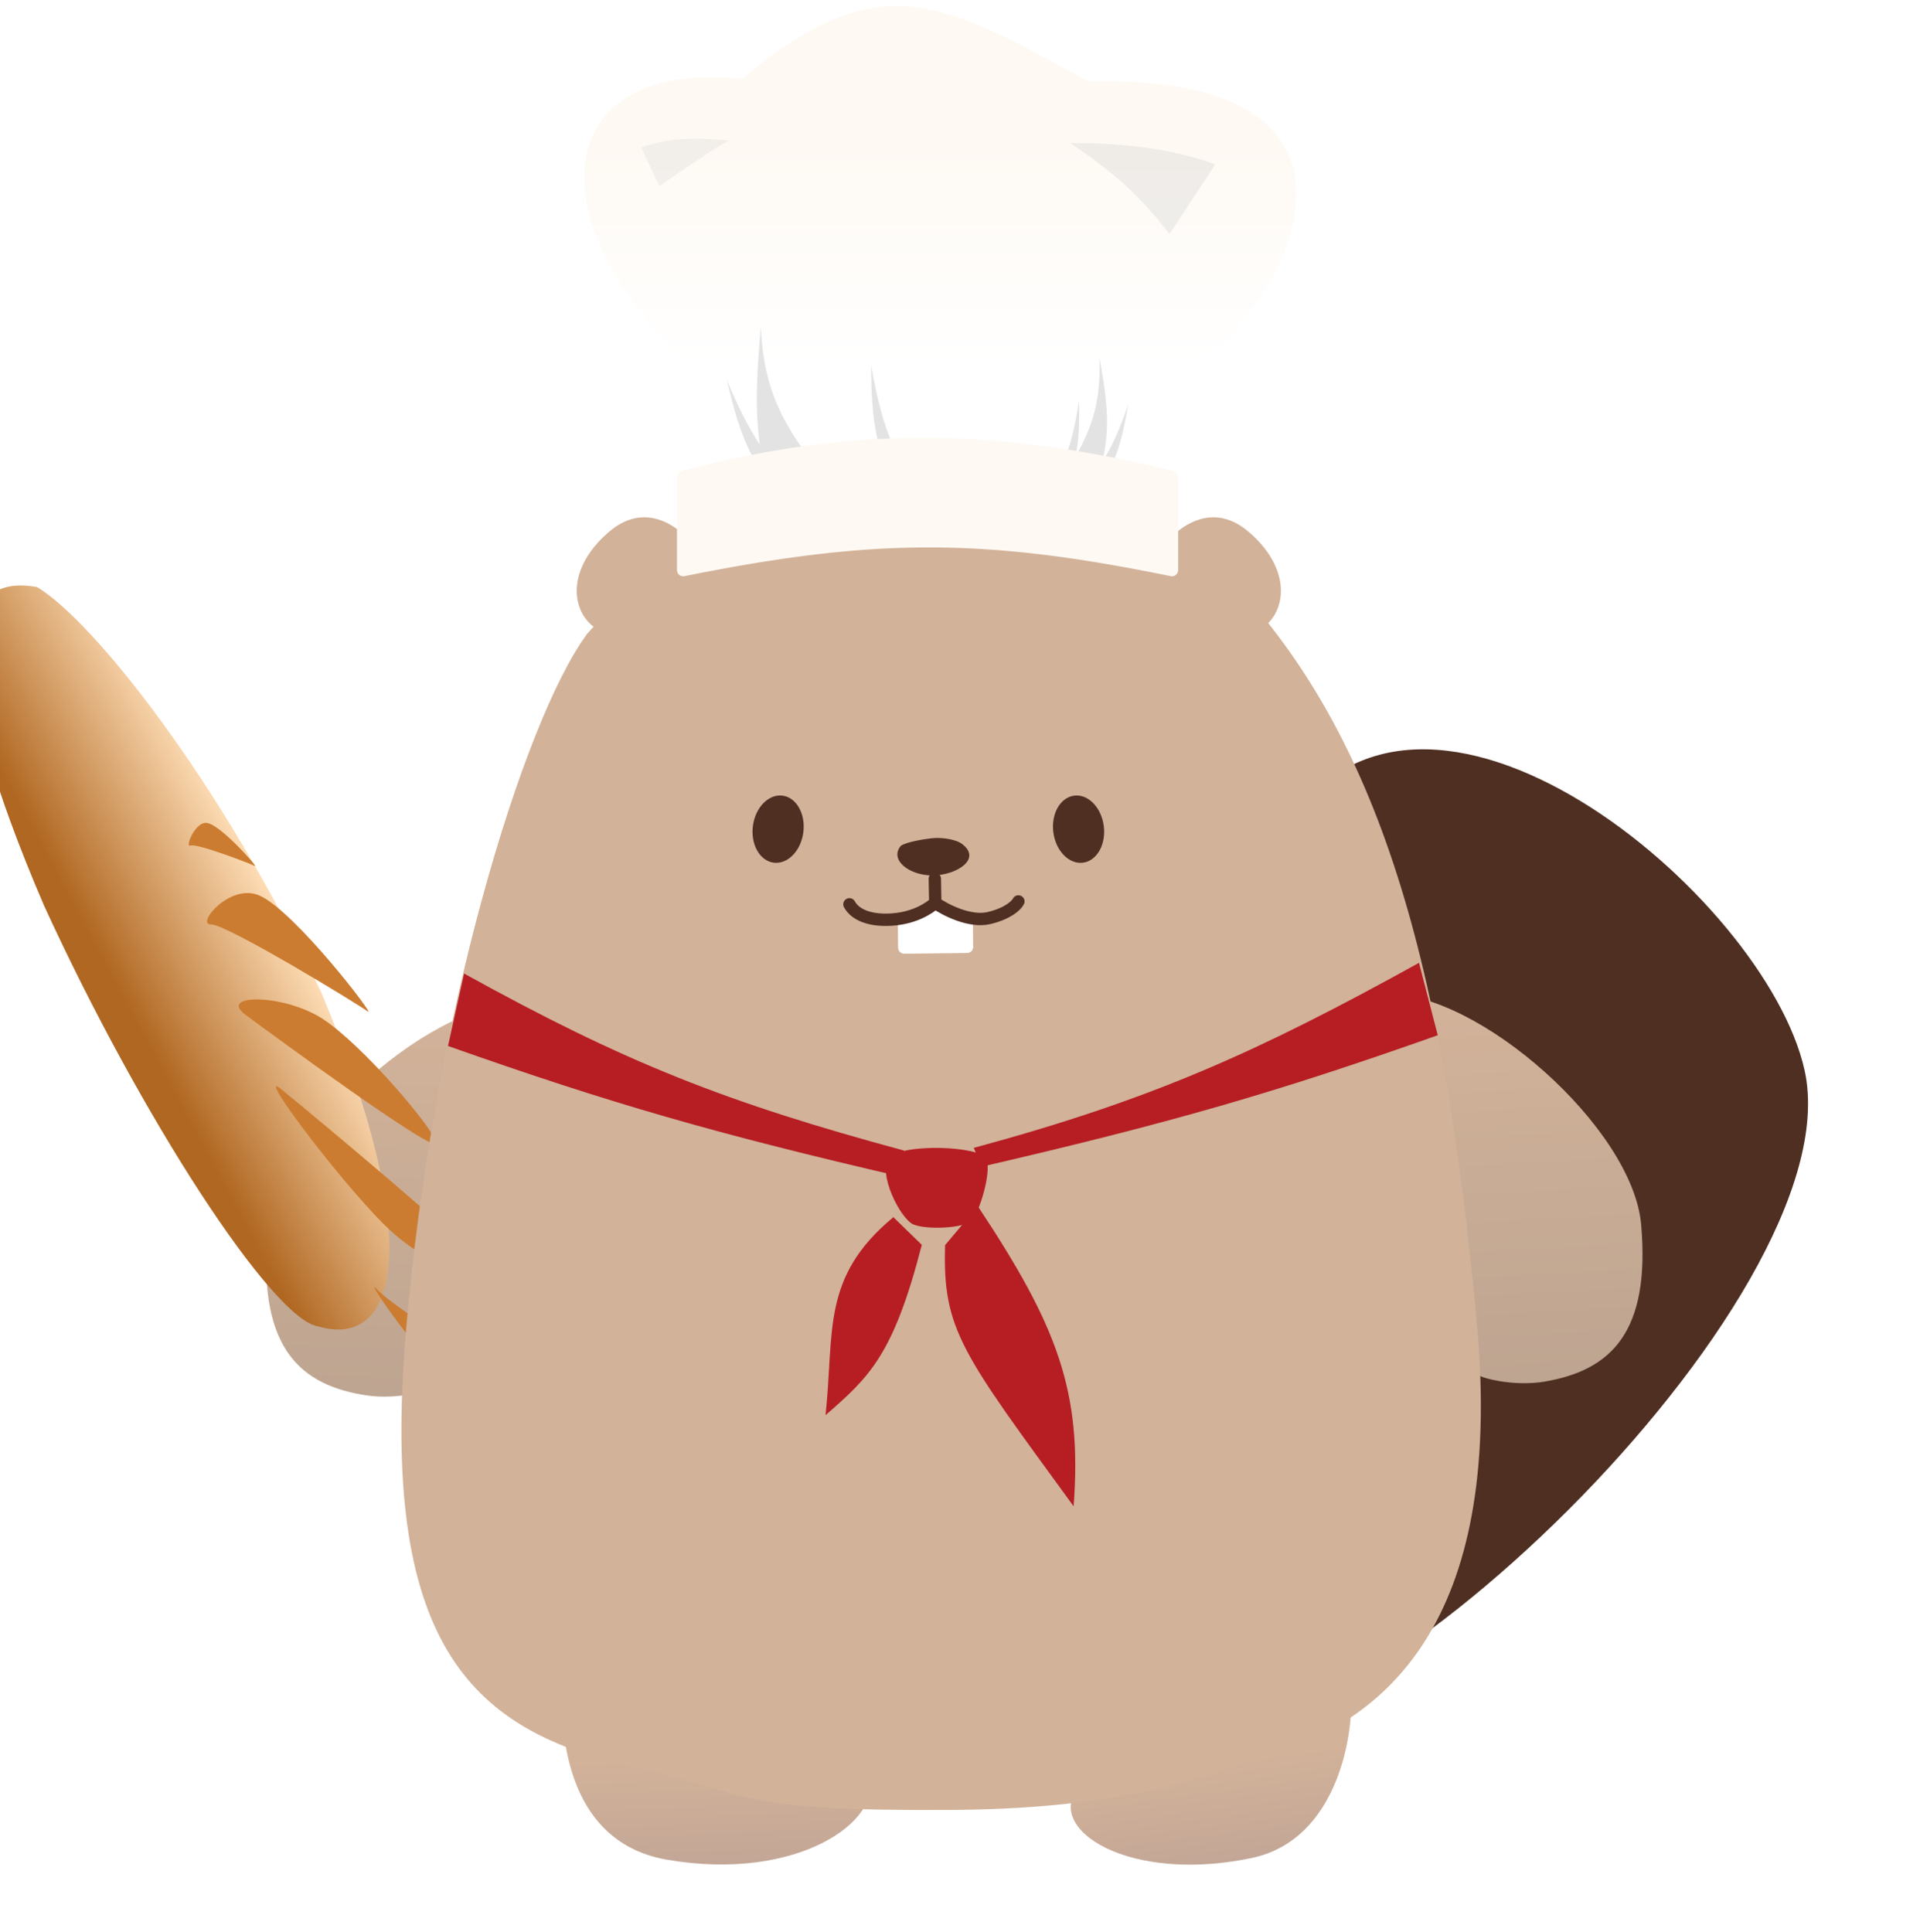 <svg width="311" height="313" fill="none" xmlns="http://www.w3.org/2000/svg"><g filter="url(#a)"><path d="M202.695 297.015c14.336-2.979 16.607-20.898 16.123-26.658-14.741 1.891-44.156 12.557-45.27 17.477-1.393 6.15 11.227 12.904 29.147 9.181Z" fill="url(#b)"/><path d="M108.104 297.29c-14.803-2.526-16.741-17.164-17.12-24.297 15.246-.702 47.895 4.913 49.769 10.694 2.344 7.226-11.506 17.212-32.649 13.603Z" fill="url(#c)"/><path d="M191.354 274.843c24.317 12.095 109.163-68.226 100.956-105.426-6.272-28.426-62.196-74.865-84.394-38.948-27.747 44.896-46.957 129.256-16.562 144.374Z" fill="#4F2F22"/><path d="M265.833 194.389c-1.347-15.575-26.297-37.742-41.464-37.405-1.503 4.842 7.24 19.302 7.643 33.693.402 14.39 5.356 24.842 7.782 28.269 1.972.812 6.493 1.539 10.38.881 10.866-1.838 17.158-8.09 15.659-25.438Z" fill="url(#d)"/><path d="M43.232 197.02c.988-15.604 25.489-38.363 40.704-38.39 1.62 4.805-6.81 19.471-6.879 33.868-.068 14.397-4.792 24.965-7.145 28.449-1.958.859-6.474 1.694-10.387 1.13-10.938-1.578-17.393-7.678-16.293-25.057Z" fill="url(#e)"/><g filter="url(#f)"><path d="M71.07 175.837c-16.56-34.766-36.997-60.23-46.034-65.717-13.18-2.491-15.878 12.067 1.086 51.562 15.83 34.584 37.092 67.134 44.405 68.193 12.715 3.764 17.615-13.118.543-54.038Z" fill="url(#g)"/></g><g filter="url(#h)" fill="#CC7C30"><path d="M38.969 135.056c-4.784-2.032-10.307 4.768-7.798 4.705 2.51-.063 23.847 12.924 25.393 14.097 1.547 1.172-11.91-16.386-17.595-18.802ZM69.758 213.773c-4.315-3.388-14.537-17.915-11.627-14.827 2.91 3.087 19.905 13.647 21.005 14.144 1.1.497-4.251 4.709-9.378.683ZM30.536 123.323c-1.933-.302-3.64 4.09-2.69 3.663.949-.427 9.796 2.953 10.451 3.317.655.365-5.463-6.621-7.76-6.98ZM49.288 155.079c-6.297-4.117-17.181-4.115-12.461-.627 4.72 3.488 31.443 23.118 30.905 20.727-.538-2.391-11.932-15.842-18.444-20.1ZM60.412 189.51c-6.768-6.089-22.65-27.001-17.814-23.024 4.837 3.978 32.292 26.672 32.913 29.128.62 2.456-8.1.194-15.099-6.104Z"/></g><path d="M65.744 211.801c4.226-50.442 18.877-98.888 29.371-113.136 0 0 18.301-21.397 43.873-23.72 46.516-4.224 59.748 14.31 59.748 14.31 23.478 24.533 34.854 59.152 40.507 121.398 4.438 48.867-15.526 64.31-33.93 69.76-7.253 2.148-20.234 8.594-50.864 8.796-35.497.235-31.961-2.338-52.786-7.181-25.784-5.995-40.105-20.279-35.92-70.227Z" fill="#D2B299"/><path d="M151.07 137.821c-3.797.016-7.042-2.507-5.163-4.782.868-.664 4.233-1.193 5.451-1.27 1.156-.073 3.404.142 4.493.97 3.241 2.462-.985 5.066-4.781 5.082Z" fill="#4F2F22"/><path d="m145.473 149.522-.056-4.763 6.787-2.138 5.377 1.995.056 4.762a1 1 0 0 1-.988 1.012l-10.164.12a1 1 0 0 1-1.012-.988Z" fill="#fff"/><path d="m151.424 138.356.067 3.909m0 0c1.613 1.132 5.617 3.207 8.733 2.459 3.116-.748 4.454-2.104 4.734-2.688m-13.467.229c-.999.887-3.605 2.669-7.775 2.74-4.17.071-5.677-1.642-6.126-2.503" stroke="#4F2F22" stroke-width="2" stroke-linecap="round"/><ellipse cx="126.039" cy="130.326" rx="4.117" ry="5.478" transform="rotate(7.66 126.039 130.326)" fill="#4F2F22"/><ellipse cx="4.117" cy="5.478" rx="4.117" ry="5.478" transform="scale(-1 1) rotate(7.66 -1017.762 -1267.663)" fill="#4F2F22"/><path d="M202.149 82.07c-6.468-5.44-12.464.174-14.654 3.66 2.863 4.882 9.803 14.331 14.654 13.076 6.063-1.57 8.084-9.938 0-16.737Z" fill="url(#i)"/><path d="M98.754 82.07c6.468-5.44 12.464.174 14.654 3.66-2.863 4.882-9.803 14.331-14.654 13.076-6.063-1.57-8.084-9.938 0-16.737Z" fill="url(#j)"/><g filter="url(#k)"><path d="M109.656 65.141c-24.413-22.55-23.334-49.516 8.531-46.372 21.921-18.326 32.116-12.94 56.048.434 55.001-1.404 29.11 40.407 16.606 45.938v11.98l-81.185-.898V65.14Z" fill="url(#l)"/></g><g filter="url(#m)"><path d="M178.081 53.961c.371 9.813-2.674 14.11-6.888 21.035h6.027c2.817-7.523 2.475-12.277.861-21.035Z" fill="#E3E3E3"/></g><g filter="url(#n)"><path d="M123.241 48.968c.61 14.956 7.555 19.868 14.064 29.759l-10.507 2.055c-4.681-11.006-4.755-18.276-3.557-31.814Z" fill="#E3E3E3"/></g><g filter="url(#o)"><path d="M117.753 57.656c4.39 10.245 7.604 15.149 16.387 20.495l-4.874.769c-7.306-6.549-9.225-11.58-11.513-21.264Z" fill="#E3E3E3"/></g><g filter="url(#p)"><path d="M141.102 55.216c1.992 10.966 4.03 16.464 11.398 23.636l-4.922-.339c-5.659-8.014-6.407-13.348-6.476-23.297Z" fill="#E3E3E3"/></g><g filter="url(#q)"><path d="M174.775 60.913c-1.242 8.04-2.632 12.053-7.92 17.21l3.626-.168c4.01-5.805 4.45-9.719 4.294-17.042Z" fill="#E3E3E3"/></g><g filter="url(#r)"><path d="M182.718 61.641c-2.747 7.777-4.881 11.563-11.09 15.992l3.621.286c5.066-5.228 6.241-9.034 7.469-16.278Z" fill="#E3E3E3"/></g><path d="M109.657 73.272v15.092c0 .632.59 1.104 1.211.979 30.907-6.23 48.546-6.182 78.76-.004a1.009 1.009 0 0 0 1.213-.979V73.286c0-.459-.316-.86-.762-.97-28.814-7.102-52.314-7.228-79.677-.009a1 1 0 0 0-.745.965Z" fill="#FEF9F3"/><g filter="url(#s)"><path d="M173.904 233.023c-18.05-24.793-21.255-28.52-20.816-42.312l5.299-6.3c12.866 19.384 16.935 29.964 15.517 48.612Z" fill="#B61E23"/></g><g filter="url(#t)"><path d="M133.722 218.264c1.446-13.591-.753-22.337 10.983-32.078l4.607 4.48c-4.621 17.988-8.561 21.44-15.586 27.595l-.004.003Z" fill="#B61E23"/></g><g filter="url(#u)"><path d="M229.848 149.982c-26.12 14.45-43.341 22.193-72.123 29.979l1.303 3.041c30.602-7.083 47.61-12.002 73.861-21.289l-3.041-11.731Z" fill="#B61E23"/></g><g filter="url(#v)"><path d="M75.174 151.72c26.12 14.45 42.472 20.89 71.254 28.675v4.345c-30.601-7.083-47.61-12.002-73.861-21.289l2.607-11.731Z" fill="#B61E23"/></g><g opacity=".25" filter="url(#w)"><path d="M189.446 33.927c-5.109-6.563-8.736-9.725-16.076-14.758 8.391-.067 16.945 1.003 23.462 3.461l-7.386 11.297Z" fill="#C2C2C2"/></g><g opacity=".25" filter="url(#x)"><path d="M106.804 26.155c3.345-2.345 10.222-7.03 11.383-7.386-5.589-.562-9.993-.435-14.338 1.115l2.955 6.27Z" fill="#D0D0D0"/></g><g filter="url(#y)"><path d="M147.965 190.368c-2.105-.873-5.848-8.284-3.95-10.744 1.898-2.461 14.885-1.986 15.76.124.876 2.11-1.124 8.72-2.429 9.999-1.306 1.28-7.276 1.495-9.381.621Z" fill="#B61E23"/></g></g><defs><filter id="a" x="4.067" y=".8" width="299" height="311.48" filterUnits="userSpaceOnUse" color-interpolation-filters="sRGB"><feFlood flood-opacity="0" result="BackgroundImageFix"/><feColorMatrix in="SourceAlpha" values="0 0 0 0 0 0 0 0 0 0 0 0 0 0 0 0 0 0 127 0" result="hardAlpha"/><feOffset dy="4"/><feGaussianBlur stdDeviation="5.1"/><feComposite in2="hardAlpha" operator="out"/><feColorMatrix values="0 0 0 0 0 0 0 0 0 0 0 0 0 0 0 0 0 0 0.25 0"/><feBlend in2="BackgroundImageFix" result="effect1_dropShadow_1906_4631"/><feBlend in="SourceGraphic" in2="effect1_dropShadow_1906_4631" result="shape"/></filter><filter id="f" x="3.067" y="98.65" width="78.994" height="131.737" filterUnits="userSpaceOnUse" color-interpolation-filters="sRGB"><feFlood flood-opacity="0" result="BackgroundImageFix"/><feBlend in="SourceGraphic" in2="BackgroundImageFix" result="shape"/><feColorMatrix in="SourceAlpha" values="0 0 0 0 0 0 0 0 0 0 0 0 0 0 0 0 0 0 127 0" result="hardAlpha"/><feOffset dx="-19" dy="-19"/><feGaussianBlur stdDeviation="5.6"/><feComposite in2="hardAlpha" operator="arithmetic" k2="-1" k3="1"/><feColorMatrix values="0 0 0 0 0 0 0 0 0 0 0 0 0 0 0 0 0 0 0.25 0"/><feBlend in2="shape" result="effect1_innerShadow_1906_4631"/></filter><filter id="h" x="27.575" y="123.308" width="54.705" height="98.192" filterUnits="userSpaceOnUse" color-interpolation-filters="sRGB"><feFlood flood-opacity="0" result="BackgroundImageFix"/><feBlend in="SourceGraphic" in2="BackgroundImageFix" result="shape"/><feColorMatrix in="SourceAlpha" values="0 0 0 0 0 0 0 0 0 0 0 0 0 0 0 0 0 0 127 0" result="hardAlpha"/><feOffset dx="3" dy="6"/><feGaussianBlur stdDeviation="3.2"/><feComposite in2="hardAlpha" operator="arithmetic" k2="-1" k3="1"/><feColorMatrix values="0 0 0 0 0 0 0 0 0 0 0 0 0 0 0 0 0 0 0.25 0"/><feBlend in2="shape" result="effect1_innerShadow_1906_4631"/></filter><filter id="k" x="92.663" y="-3" width="117.305" height="80.121" filterUnits="userSpaceOnUse" color-interpolation-filters="sRGB"><feFlood flood-opacity="0" result="BackgroundImageFix"/><feBlend in="SourceGraphic" in2="BackgroundImageFix" result="shape"/><feColorMatrix in="SourceAlpha" values="0 0 0 0 0 0 0 0 0 0 0 0 0 0 0 0 0 0 127 0" result="hardAlpha"/><feOffset dx="2" dy="-10"/><feGaussianBlur stdDeviation="5.25"/><feComposite in2="hardAlpha" operator="arithmetic" k2="-1" k3="1"/><feColorMatrix values="0 0 0 0 0.789 0 0 0 0 0.789 0 0 0 0 0.789 0 0 0 0.25 0"/><feBlend in2="shape" result="effect1_innerShadow_1906_4631"/></filter><filter id="m" x="170.093" y="52.861" width="10.325" height="23.234" filterUnits="userSpaceOnUse" color-interpolation-filters="sRGB"><feFlood flood-opacity="0" result="BackgroundImageFix"/><feBlend in="SourceGraphic" in2="BackgroundImageFix" result="shape"/><feGaussianBlur stdDeviation=".55" result="effect1_foregroundBlur_1906_4631"/></filter><filter id="n" x="121.491" y="47.868" width="16.914" height="34.014" filterUnits="userSpaceOnUse" color-interpolation-filters="sRGB"><feFlood flood-opacity="0" result="BackgroundImageFix"/><feBlend in="SourceGraphic" in2="BackgroundImageFix" result="shape"/><feGaussianBlur stdDeviation=".55" result="effect1_foregroundBlur_1906_4631"/></filter><filter id="o" x="116.653" y="56.556" width="18.587" height="23.464" filterUnits="userSpaceOnUse" color-interpolation-filters="sRGB"><feFlood flood-opacity="0" result="BackgroundImageFix"/><feBlend in="SourceGraphic" in2="BackgroundImageFix" result="shape"/><feGaussianBlur stdDeviation=".55" result="effect1_foregroundBlur_1906_4631"/></filter><filter id="p" x="140.002" y="54.116" width="13.598" height="25.836" filterUnits="userSpaceOnUse" color-interpolation-filters="sRGB"><feFlood flood-opacity="0" result="BackgroundImageFix"/><feBlend in="SourceGraphic" in2="BackgroundImageFix" result="shape"/><feGaussianBlur stdDeviation=".55" result="effect1_foregroundBlur_1906_4631"/></filter><filter id="q" x="165.755" y="59.813" width="10.146" height="19.409" filterUnits="userSpaceOnUse" color-interpolation-filters="sRGB"><feFlood flood-opacity="0" result="BackgroundImageFix"/><feBlend in="SourceGraphic" in2="BackgroundImageFix" result="shape"/><feGaussianBlur stdDeviation=".55" result="effect1_foregroundBlur_1906_4631"/></filter><filter id="r" x="170.728" y="60.741" width="12.89" height="18.078" filterUnits="userSpaceOnUse" color-interpolation-filters="sRGB"><feFlood flood-opacity="0" result="BackgroundImageFix"/><feBlend in="SourceGraphic" in2="BackgroundImageFix" result="shape"/><feGaussianBlur stdDeviation=".45" result="effect1_foregroundBlur_1906_4631"/></filter><filter id="s" x="149.05" y="184.411" width="29.122" height="56.612" filterUnits="userSpaceOnUse" color-interpolation-filters="sRGB"><feFlood flood-opacity="0" result="BackgroundImageFix"/><feColorMatrix in="SourceAlpha" values="0 0 0 0 0 0 0 0 0 0 0 0 0 0 0 0 0 0 127 0" result="hardAlpha"/><feOffset dy="4"/><feGaussianBlur stdDeviation="2"/><feComposite in2="hardAlpha" operator="out"/><feColorMatrix values="0 0 0 0 0 0 0 0 0 0 0 0 0 0 0 0 0 0 0.25 0"/><feBlend in2="BackgroundImageFix" result="effect1_dropShadow_1906_4631"/><feBlend in="SourceGraphic" in2="effect1_dropShadow_1906_4631" result="shape"/><feColorMatrix in="SourceAlpha" values="0 0 0 0 0 0 0 0 0 0 0 0 0 0 0 0 0 0 127 0" result="hardAlpha"/><feOffset dy="3"/><feGaussianBlur stdDeviation="3.8"/><feComposite in2="hardAlpha" operator="arithmetic" k2="-1" k3="1"/><feColorMatrix values="0 0 0 0 0 0 0 0 0 0 0 0 0 0 0 0 0 0 0.25 0"/><feBlend in2="shape" result="effect2_innerShadow_1906_4631"/></filter><filter id="t" x="129.722" y="186.186" width="23.59" height="40.078" filterUnits="userSpaceOnUse" color-interpolation-filters="sRGB"><feFlood flood-opacity="0" result="BackgroundImageFix"/><feColorMatrix in="SourceAlpha" values="0 0 0 0 0 0 0 0 0 0 0 0 0 0 0 0 0 0 127 0" result="hardAlpha"/><feOffset dy="4"/><feGaussianBlur stdDeviation="2"/><feComposite in2="hardAlpha" operator="out"/><feColorMatrix values="0 0 0 0 0 0 0 0 0 0 0 0 0 0 0 0 0 0 0.25 0"/><feBlend in2="BackgroundImageFix" result="effect1_dropShadow_1906_4631"/><feBlend in="SourceGraphic" in2="effect1_dropShadow_1906_4631" result="shape"/><feColorMatrix in="SourceAlpha" values="0 0 0 0 0 0 0 0 0 0 0 0 0 0 0 0 0 0 127 0" result="hardAlpha"/><feOffset dy="3"/><feGaussianBlur stdDeviation="3.8"/><feComposite in2="hardAlpha" operator="arithmetic" k2="-1" k3="1"/><feColorMatrix values="0 0 0 0 0 0 0 0 0 0 0 0 0 0 0 0 0 0 0.25 0"/><feBlend in2="shape" result="effect2_innerShadow_1906_4631"/></filter><filter id="u" x="157.725" y="149.982" width="75.165" height="35.02" filterUnits="userSpaceOnUse" color-interpolation-filters="sRGB"><feFlood flood-opacity="0" result="BackgroundImageFix"/><feBlend in="SourceGraphic" in2="BackgroundImageFix" result="shape"/><feColorMatrix in="SourceAlpha" values="0 0 0 0 0 0 0 0 0 0 0 0 0 0 0 0 0 0 127 0" result="hardAlpha"/><feOffset dy="2"/><feGaussianBlur stdDeviation="2"/><feComposite in2="hardAlpha" operator="arithmetic" k2="-1" k3="1"/><feColorMatrix values="0 0 0 0 0 0 0 0 0 0 0 0 0 0 0 0 0 0 0.25 0"/><feBlend in2="shape" result="effect1_innerShadow_1906_4631"/></filter><filter id="v" x="72.567" y="151.72" width="73.861" height="35.02" filterUnits="userSpaceOnUse" color-interpolation-filters="sRGB"><feFlood flood-opacity="0" result="BackgroundImageFix"/><feBlend in="SourceGraphic" in2="BackgroundImageFix" result="shape"/><feColorMatrix in="SourceAlpha" values="0 0 0 0 0 0 0 0 0 0 0 0 0 0 0 0 0 0 127 0" result="hardAlpha"/><feOffset dy="2"/><feGaussianBlur stdDeviation="2"/><feComposite in2="hardAlpha" operator="arithmetic" k2="-1" k3="1"/><feColorMatrix values="0 0 0 0 0 0 0 0 0 0 0 0 0 0 0 0 0 0 0.25 0"/><feBlend in2="shape" result="effect1_innerShadow_1906_4631"/></filter><filter id="w" x="171.07" y="16.866" width="28.062" height="19.361" filterUnits="userSpaceOnUse" color-interpolation-filters="sRGB"><feFlood flood-opacity="0" result="BackgroundImageFix"/><feBlend in="SourceGraphic" in2="BackgroundImageFix" result="shape"/><feGaussianBlur stdDeviation="1.15" result="effect1_foregroundBlur_1906_4631"/></filter><filter id="x" x="101.549" y="16.163" width="18.938" height="12.291" filterUnits="userSpaceOnUse" color-interpolation-filters="sRGB"><feFlood flood-opacity="0" result="BackgroundImageFix"/><feBlend in="SourceGraphic" in2="BackgroundImageFix" result="shape"/><feGaussianBlur stdDeviation="1.15" result="effect1_foregroundBlur_1906_4631"/></filter><filter id="y" x="143.494" y="177.965" width="16.496" height="16.931" filterUnits="userSpaceOnUse" color-interpolation-filters="sRGB"><feFlood flood-opacity="0" result="BackgroundImageFix"/><feBlend in="SourceGraphic" in2="BackgroundImageFix" result="shape"/><feColorMatrix in="SourceAlpha" values="0 0 0 0 0 0 0 0 0 0 0 0 0 0 0 0 0 0 127 0" result="hardAlpha"/><feOffset dy="4"/><feGaussianBlur stdDeviation="2.3"/><feComposite in2="hardAlpha" operator="arithmetic" k2="-1" k3="1"/><feColorMatrix values="0 0 0 0 0 0 0 0 0 0 0 0 0 0 0 0 0 0 0.25 0"/><feBlend in2="shape" result="effect1_innerShadow_1906_4631"/></filter><linearGradient id="b" x1="195.104" y1="275.098" x2="198.064" y2="297.836" gradientUnits="userSpaceOnUse"><stop offset=".289" stop-color="#D2B299"/><stop offset="1" stop-color="#C3A696"/></linearGradient><linearGradient id="c" x1="116.303" y1="273.904" x2="116.986" y2="297.967" gradientUnits="userSpaceOnUse"><stop offset=".289" stop-color="#D2B299"/><stop offset="1" stop-color="#C3A696"/></linearGradient><linearGradient id="d" x1="247.759" y1="158.877" x2="251.164" y2="218.973" gradientUnits="userSpaceOnUse"><stop stop-color="#D2B299"/><stop offset="1" stop-color="#BEA591"/></linearGradient><linearGradient id="e" x1="60.528" y1="161.083" x2="58.568" y2="221.248" gradientUnits="userSpaceOnUse"><stop stop-color="#D2B299"/><stop offset="1" stop-color="#BEA591"/></linearGradient><linearGradient id="g" x1="63.375" y1="160.777" x2="33.39" y2="176.903" gradientUnits="userSpaceOnUse"><stop stop-color="#FDDCB5"/><stop offset=".855" stop-color="#B06721"/></linearGradient><linearGradient id="i" x1="187.495" y1="89.361" x2="207.481" y2="89.361" gradientUnits="userSpaceOnUse"><stop offset=".165" stop-color="#D2B299"/><stop offset="1" stop-color="#D2B299"/></linearGradient><linearGradient id="j" x1="113.408" y1="89.361" x2="93.422" y2="89.361" gradientUnits="userSpaceOnUse"><stop offset=".165" stop-color="#D2B299"/><stop offset="1" stop-color="#D2B299"/></linearGradient><linearGradient id="l" x1="151.381" y1="7.038" x2="151.381" y2="65.142" gradientUnits="userSpaceOnUse"><stop offset=".38" stop-color="#FEF9F3"/><stop offset="1" stop-color="#fff"/></linearGradient></defs></svg>